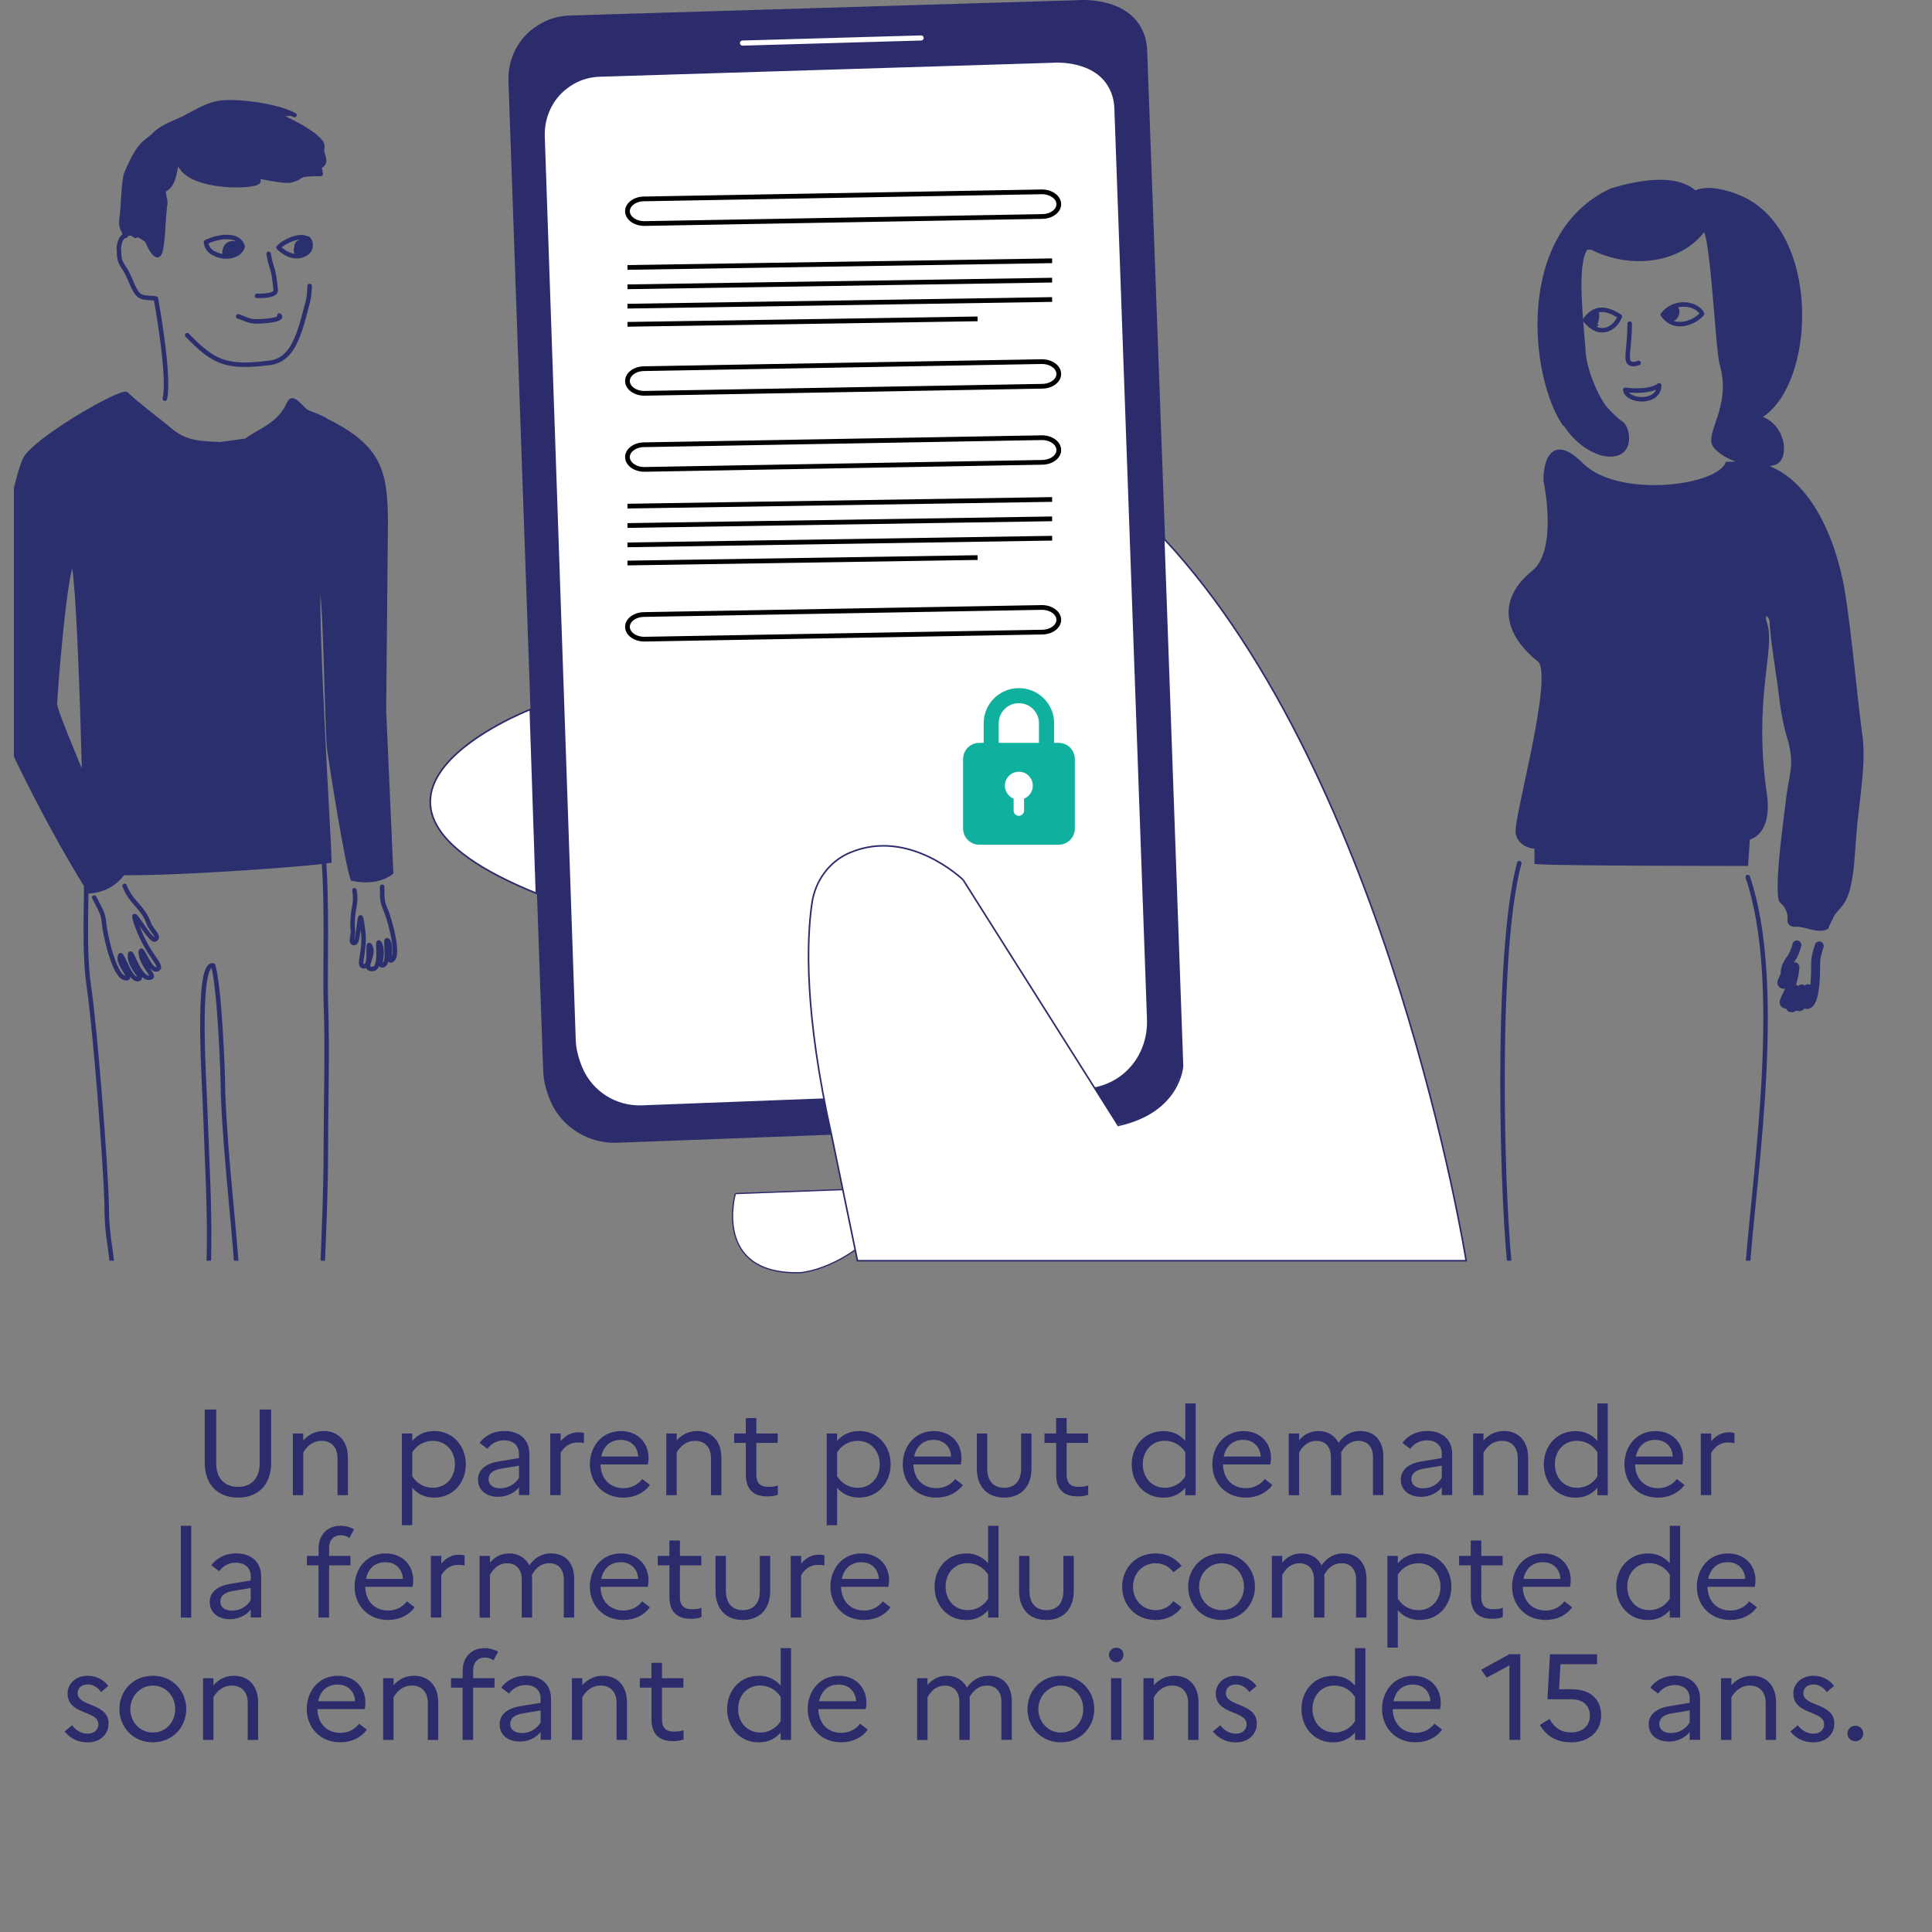 <?xml version="1.0" encoding="UTF-8"?>
<svg xmlns="http://www.w3.org/2000/svg" xmlns:xlink="http://www.w3.org/1999/xlink" id="Calque_1" data-name="Calque 1" viewBox="0 0 400 400">
  <rect x="0" y="0" width="400" height="400" fill="#808080" stroke="none"/>
  <defs>
    <style>
      .cls-1 {
        fill: #2b2f6d;
      }

      .cls-1, .cls-2, .cls-3, .cls-4, .cls-5, .cls-6 {
        stroke-width: 0px;
      }

      .cls-2 {
        fill: #0fb09d;
      }

      .cls-3 {
        fill: #2c2c6c;
      }

      .cls-7 {
        stroke: #000;
        stroke-width: .98px;
      }

      .cls-7, .cls-8, .cls-9, .cls-10, .cls-11, .cls-12 {
        stroke-miterlimit: 10;
      }

      .cls-7, .cls-5, .cls-11, .cls-13, .cls-14, .cls-12, .cls-15 {
        fill: none;
      }

      .cls-4 {
        fill: #2a306b;
      }

      .cls-8 {
        stroke-width: .34px;
      }

      .cls-8, .cls-9, .cls-10 {
        stroke: #2c2c6c;
      }

      .cls-8, .cls-9, .cls-10, .cls-16 {
        fill: #fff;
      }

      .cls-9 {
        stroke-width: .33px;
      }

      .cls-10 {
        stroke-width: .26px;
      }

      .cls-17 {
        clip-path: url(#clippath-1);
      }

      .cls-11 {
        stroke: #fff;
        stroke-width: 1.06px;
      }

      .cls-11, .cls-13, .cls-14, .cls-15 {
        stroke-linecap: round;
      }

      .cls-6 {
        fill: #2c2b6c;
      }

      .cls-13 {
        stroke: #2a306b;
      }

      .cls-13, .cls-14, .cls-12 {
        stroke-width: .93px;
      }

      .cls-13, .cls-14, .cls-15 {
        stroke-linejoin: round;
      }

      .cls-14, .cls-12, .cls-15 {
        stroke: #2b2f6d;
      }

      .cls-15 {
        stroke-width: 1.85px;
      }
    </style>
    <clipPath id="clippath-1">
      <rect class="cls-5" x="2.88" y="19.95" width="394.25" height="241.06"></rect>
    </clipPath>
  </defs>
  <path class="cls-10" d="M152.25,247.12s-4.81,16.8,13.33,16.38c0,0,9.76-.42,19.22-12.07l-1.16-5.48-31.4,1.17Z"></path>
  <g>
    <g>
      <path class="cls-3" d="M117.99,3.21L222.73.05c.15,0,.3-.01.45-.02,1.5-.1,11.43-.42,13.89,7.63.28.91.41,1.86.44,2.82l7.57,206.57c.15,4.18-1.34,8.29-4.27,11.27-1.69,1.72-4.02,3.25-7.19,4.04-.95.23-1.92.35-2.9.38l-102.93,3.85c-5.95.22-11.5-3.18-13.84-8.65-.43-1.01-.81-2.13-1.11-3.39-.22-.93-.34-1.88-.38-2.83l-7.19-204.95c-.15-4.24,1.74-8.34,5.14-10.88.3-.22.61-.44.94-.65,1.98-1.27,4.27-1.96,6.62-2.03Z"></path>
      <path class="cls-16" d="M124.12,15.89l93.41-2.88c.13,0,.27-.01.4-.02,1.34-.09,10.19-.38,12.39,6.96.25.83.37,1.7.4,2.57l6.75,188.51c.14,3.81-1.19,7.56-3.81,10.28-1.51,1.57-3.58,2.97-6.41,3.68-.85.21-1.71.32-2.58.35l-91.8,3.51c-5.31.2-10.26-2.9-12.34-7.9-.38-.92-.72-1.95-.99-3.09-.2-.85-.31-1.71-.34-2.58l-6.41-187.03c-.13-3.87,1.55-7.61,4.59-9.92.26-.2.54-.4.84-.59,1.76-1.16,3.81-1.79,5.91-1.85Z"></path>
    </g>
    <path class="cls-7" d="M215.81,44.82l-82.33,1.46c-1.92.03-3.52-1.08-3.57-2.49h0c-.05-1.41,1.48-2.58,3.4-2.61l82.33-1.46c1.92-.03,3.52,1.08,3.57,2.49h0c.05,1.41-1.48,2.58-3.4,2.61Z"></path>
    <path class="cls-7" d="M215.81,79.97l-82.33,1.46c-1.92.03-3.52-1.08-3.57-2.49h0c-.05-1.41,1.48-2.58,3.4-2.61l82.33-1.46c1.92-.03,3.52,1.08,3.57,2.49h0c.05,1.41-1.48,2.58-3.4,2.61Z"></path>
    <path class="cls-7" d="M215.81,95.72l-82.33,1.46c-1.92.03-3.52-1.08-3.57-2.49h0c-.05-1.41,1.48-2.58,3.4-2.61l82.33-1.46c1.92-.03,3.52,1.08,3.57,2.49h0c.05,1.41-1.48,2.58-3.4,2.61Z"></path>
    <path class="cls-7" d="M215.81,130.87l-82.33,1.46c-1.92.03-3.52-1.08-3.57-2.49h0c-.05-1.41,1.48-2.58,3.4-2.61l82.33-1.46c1.92-.03,3.52,1.08,3.57,2.49h0c.05,1.41-1.48,2.58-3.4,2.61Z"></path>
    <line class="cls-11" x1="190.7" y1="7.86" x2="153.73" y2="8.92"></line>
    <line class="cls-7" x1="217.83" y1="103.41" x2="129.91" y2="104.79"></line>
    <line class="cls-7" x1="217.83" y1="107.42" x2="129.91" y2="108.8"></line>
    <line class="cls-7" x1="217.83" y1="111.43" x2="129.91" y2="112.81"></line>
    <line class="cls-7" x1="202.4" y1="115.44" x2="129.91" y2="116.57"></line>
    <line class="cls-7" x1="217.83" y1="53.99" x2="129.91" y2="55.37"></line>
    <line class="cls-7" x1="217.83" y1="58" x2="129.91" y2="59.38"></line>
    <line class="cls-7" x1="217.83" y1="62.01" x2="129.91" y2="63.39"></line>
    <line class="cls-7" x1="202.4" y1="66.02" x2="129.91" y2="67.15"></line>
    <path class="cls-8" d="M109.8,146.89s-47.45,18.32,1.27,38.07l-1.27-38.07Z"></path>
    <path class="cls-9" d="M199.4,182.16s-11.19-10.89-23.52-5.59c-4.23,1.82-7.1,5.83-7.77,10.39-1.12,7.6-1.64,22.75,4.1,48.27l5.32,25.79h126.02s-15.77-99.41-62.62-149.54l3.89,109.23s-.46,9.48-13.31,12.28l-32.1-50.82"></path>
    <path class="cls-2" d="M219.16,153.8h-.91v-4.04c0-.99-.19-1.94-.57-2.84-.37-.87-.89-1.65-1.57-2.32s-1.45-1.2-2.32-1.56c-.9-.38-1.86-.57-2.84-.57s-1.94.19-2.84.57c-.87.37-1.65.89-2.32,1.56-.67.67-1.2,1.45-1.56,2.32-.38.9-.57,1.86-.57,2.84v4.04h-.91c-1.85,0-3.35,1.5-3.35,3.35v14.39c0,1.85,1.5,3.35,3.35,3.35h16.43c1.85,0,3.35-1.5,3.35-3.35v-14.39c0-1.85-1.5-3.35-3.35-3.35ZM212.02,165.35v2.48c0,.59-.48,1.08-1.08,1.08s-1.08-.48-1.08-1.08v-2.48c-1.06-.43-1.81-1.47-1.81-2.68,0-1.6,1.29-2.89,2.89-2.89s2.89,1.29,2.89,2.89c0,1.22-.75,2.26-1.81,2.68ZM215.1,153.8h-8.33v-4.04c0-1.11.43-2.16,1.22-2.95s1.83-1.22,2.95-1.22,2.16.43,2.95,1.22c.79.79,1.22,1.83,1.22,2.95v4.04Z"></path>
    <g class="cls-17">
      <g>
        <path class="cls-14" d="M50.24,51.06c-.74-2.78-5-2.22-7.59-.93,0,0,0,1.67,1.85,2.41,2.04,1.11,5.18.56,5.74-1.48Z"></path>
        <path class="cls-4" d="M46.17,53.1c-.37-.56,0-2.04.37-2.41.37-.56,1.3-.93,1.85-.74.56,0,1.11-.19,1.67.37.56.93,0,1.67-.93,2.04s-2.22,1.3-2.96.74"></path>
        <path class="cls-14" d="M63.57,49.4c-1.48-.93-4.81.56-5.92,1.85,0,0,3.15,3.33,6.11.93.74-.74.74-2.22,0-2.78h-.19Z"></path>
        <path class="cls-4" d="M60.98,52.55c-.37-.93,0-1.3,0-1.67,0-1.3,2.04-1.67,2.41-1.67.93-.19.37,0,.74.56v2.04c-.74,1.3-2.22,2.22-2.96.74"></path>
        <path class="cls-14" d="M55.61,52.55c.74,4.07.93,2.04,1.48,7.59,0,1.3-3.89,1.11-3.89,1.11"></path>
        <path class="cls-14" d="M49.31,65.5c2.22.74,2.22,1.3,5.92.93,3.7-.37,2.59-1.11,2.59-1.11"></path>
        <path class="cls-1" d="M58.2,24.22c2.41.93,9.07,4.44,8.52,6.29-.37,1.48,1.3,2.96-.37,3.89-2.59,1.48-.37-1.85,0,1.3,0,.56.74.19-2.41.37-2.59.19-1.3.74-3.89,1.3-2.22.37-10.37-2.04-7.03-.37,3.52,1.67-12.22,2.59-15.36-2.22-2.04-3.15-.56,2.96-3.52,4.44-.74.37.37,2.22,0,3.33-.37,3.15-.37,7.4-.93,9.44-.74,2.78-2.78-2.22-2.78-2.22,0,0-.93-.74-2.22-1.3-1.48-.37-2.41-.37-2.22.37-.56-1.85-1.11-1.3-.74-4.26.37-3.33.37-7.4.93-8.7,2.96-7.03,4.07-6.11,6.11-8.33,1.67-1.48,4.07-2.22,5.92-3.15,2.78-1.48,5.18-2.96,7.77-3.15,3.15-.37,11.29.56,14.99,2.59"></path>
        <path class="cls-14" d="M58.2,24.22c2.41.93,9.07,4.44,8.52,6.29-.37,1.48,1.3,2.96-.37,3.89-2.59,1.48-.37-1.85,0,1.3,0,.56.74.19-2.41.37-2.59.19-1.3.74-3.89,1.3-2.22.37-10.37-2.04-7.03-.37,3.52,1.67-12.22,2.59-15.36-2.22-2.04-3.15-.56,2.96-3.52,4.44-.74.37.37,2.22,0,3.33-.37,3.15-.37,7.4-.93,9.44-.74,2.78-2.78-2.22-2.78-2.22,0,0-.93-.74-2.22-1.3-1.48-.37-2.41-.37-2.22.37-.56-1.85-1.11-1.3-.74-4.26.37-3.33.37-7.4.93-8.7,2.96-7.03,4.07-6.11,6.11-8.33,1.67-1.48,4.07-2.22,5.92-3.15,2.78-1.48,5.18-2.96,7.77-3.15,3.15-.37,11.29.56,14.99,2.59"></path>
        <path class="cls-14" d="M38.76,69.39c5.55,5.74,8.14,6.85,17.03,5.74,4.44-.56,5.92-4.81,7.59-11.29.74-2.78.56-2.41.74-4.63"></path>
        <path class="cls-14" d="M28.03,48.84c-.56-.56-1.3-.74-2.04-.19-.74.37-1.11,1.11-1.3,2.04-.19.74,0,1.67,0,2.41.19,1.67,1.11,2.22,1.85,3.89.56,1.11,1.3,3.52,2.41,4.26.93.56,2.41.37,3.33.56,0,0,2.96,16.1,1.85,20.73"></path>
        <path class="cls-14" d="M79.12,183.6c0,2.59,0,3.15.74,4.81s2.78,8.89,1.48,10.18c-1.3,1.48,0-2.96-1.11-3.89-.74-.56.74,5-1.11,5.18-.93,0,.56-2.59-.56-4.63-.74-1.11.74,5.37-1.48,5.37s.56-2.78-.37-4.63c-.93-1.85.37,4.07-1.3,4.07s.56-2.96-.37-8.33c-.74-5.55-.56,3.52-1.67,3.52s0-1.67-.37-3.15c0-1.48,0-2.59.37-4.44s0-3.33,0-3.33"></path>
        <path class="cls-14" d="M66.9,176.57c.93,9.07.37,24.25.56,30.91.37,9.07,0,21.84,0,30.91,0,17.03-1.67,33.88-.93,50.91.37,8.33,2.22,17.22.37,25.17-4.63.74-9.26,1.3-14.62.74-1.48-4.44-.93-10.37-1.67-14.99-1.48-10-.56-19.99-1.11-30.17-.74-14.62-2.78-29.25-3.33-43.87,0-4.44-.74-22.03-2.04-26.29-3.7-.93-1.67,26.84-1.67,29.25.37,10.92,1.11,22.03.74,32.95-.56,12.96-.74,24.62-.93,38.5v14.25c-2.96,1.48-13.33,2.78-16.1.74,0,0-.19-14.44-.19-16.85-.19-3.52-3.15-21.47-2.78-31.84.37-8.14-1.11-9.07-1.11-17.22-.19-8.7-2.41-36.84-3.7-45.54-1.11-7.59-.37-17.77-.56-25.17"></path>
        <path class="cls-5" d="M19.51,185.82c1.3,2.59,1.85,3.15,2.04,5.37.19,2.22,2.04,10.74,4.26,11.29,2.22.56-1.67-2.96-.93-4.63.37-.93,2.04,5.55,3.89,4.81.93-.37-2.04-2.41-1.85-5,.19-1.67,2.04,5.92,4.44,4.63.56-.37-2.04-2.59-2.22-5,0-2.22,1.85,4.26,3.52,3.33,1.11-.74-2.04-2.78-4.26-8.89-2.22-6.11,2.59,3.33,3.7,2.78,1.11-.56-.74-1.85-1.3-3.33-.56-1.67-1.48-2.78-2.96-4.44s-2.04-3.33-2.04-3.33"></path>
        <path class="cls-14" d="M19.51,185.82c1.3,2.59,1.85,3.15,2.04,5.37.19,2.22,2.04,10.74,4.26,11.29,2.22.56-1.67-2.96-.93-4.63.37-.93,2.04,5.55,3.89,4.81.93-.37-2.04-2.41-1.85-5,.19-1.67,2.04,5.92,4.44,4.63.56-.37-2.04-2.59-2.22-5,0-2.22,1.85,4.26,3.52,3.33,1.11-.74-2.04-2.78-4.26-8.89-2.22-6.11,2.59,3.33,3.7,2.78,1.11-.56-.74-1.85-1.3-3.33-.56-1.67-1.48-2.78-2.96-4.44s-2.04-3.33-2.04-3.33"></path>
        <path class="cls-1" d="M50.98,91.23c2.96-2.22,6.85-3.15,8.89-7.77.74-1.85,2.78,1.48,3.7,1.85,3.33,1.3,3.52,1.48,4.07,1.85,11.29,5.55,12.03,10.92,12.22,20.36l-.37,39.61,1.48,33.5s-2.59,2.41-7.96,1.3c-1.11-2.96-4.26-22.77-4.81-26.66-.56-3.89-.74-36.1-2.04-34.99s2.04,55.35,2.04,57.94c-4.07.74-50.72,4.26-50.54,1.48.37-2.96-1.11-62.75-2.59-63.12s-3.7,27.03-3.7,29.25c0,2.22,14.25,34.62,14.25,34.62,0,0-2.04,3.7-7.03,4.07C7.48,166.76-.85,147.51-.85,147.51c-.93-1.85.56-26.66,1.11-31.28.56-4.26,3.15-16.85,4.81-20.92,1.67-4.07,20.18-14.62,21.1-13.7,1.85,1.85,6.29,5.18,8.33,6.85,3.33,2.96,5.55,3.33,11.11,3.52l5.37-.74h0Z"></path>
        <path class="cls-12" d="M50.98,91.23c2.96-2.22,6.85-3.15,8.89-7.77.74-1.85,2.78,1.48,3.7,1.85,3.33,1.3,3.52,1.48,4.07,1.85,11.29,5.55,12.03,10.92,12.22,20.36l-.37,39.61,1.48,33.5s-2.59,2.41-7.96,1.3c-1.11-2.96-4.26-22.77-4.81-26.66-.56-3.89-.74-36.1-2.04-34.99s2.04,55.35,2.04,57.94c-4.07.74-50.72,4.26-50.54,1.48.37-2.96-1.11-62.75-2.59-63.12s-3.7,27.03-3.7,29.25c0,2.22,14.25,34.62,14.25,34.62,0,0-2.04,3.7-7.03,4.07C7.48,166.76-.85,147.51-.85,147.51c-.93-1.85.56-26.66,1.11-31.28.56-4.26,3.15-16.85,4.81-20.92,1.67-4.07,20.18-14.62,21.1-13.7,1.85,1.85,6.29,5.18,8.33,6.85,3.33,2.96,5.55,3.33,11.11,3.52l5.37-.74h0Z"></path>
      </g>
      <g>
        <path class="cls-1" d="M323.9,87.73c-6.66-9.81-9.81-39.24,9.81-48.31,6.29-1.85,13.51-2.96,17.22.56,2.78-1.67,9.63.37,12.96,3.15,12.59,9.81,10.74,37.58,0,43.32,5.37,1.3,6.11,8.14,3.7,9.26s-9.63,0-12.4-3.33c-2.04-2.41,3.89-7.96,1.3-17.03-.93-3.33-2.04-30.36-3.89-27.77-4.63,6.29-14.44,7.77-22.58,3.89,0-.37-1.67-.19-1.67-.19-2.22,2.96-1.3,12.22-.56,20.92,0,3.33,2.04,8.89,4.26,12.03,0,0,2.04,2.41,3.7,3.52,1.48,1.11,2.41,7.59-4.07,6.11-5-1.48-7.59-6.11-7.59-6.11"></path>
        <path class="cls-14" d="M323.9,87.73c-6.66-9.81-9.81-39.24,9.81-48.31,6.29-1.85,13.51-2.96,17.22.56,2.78-1.67,9.63.37,12.96,3.15,12.59,9.81,10.74,37.58,0,43.32,5.37,1.3,6.11,8.14,3.7,9.26s-9.63,0-12.4-3.33c-2.04-2.41,3.89-7.96,1.3-17.03-.93-3.33-2.04-30.36-3.89-27.77-4.63,6.29-14.44,7.77-22.58,3.89,0-.37-1.67-.19-1.67-.19-2.22,2.96-1.3,12.22-.56,20.92,0,3.33,2.04,8.89,4.26,12.03,0,0,2.04,2.41,3.7,3.52,1.48,1.11,2.41,7.59-4.07,6.11-5-1.48-7.59-6.11-7.59-6.11h-.19Z"></path>
        <path class="cls-14" d="M337.41,67c0,4.81-.93,7.59,0,8.14.56.56,1.85,0,1.85,0"></path>
        <path class="cls-14" d="M328.16,66.26c1.85-2.59,4.07-2.78,7.22-.74-.93,2.41-4.07,4.63-7.22.74Z"></path>
        <path class="cls-1" d="M330.93,67.19c0,.19,0,.37-.37.37,0,.19-.56.19-.93.19s-.56-.37-.74-.56c-.37-.37-.74-.74-.56-1.11v-.37c.37-.37,1.85-1.48,2.41-1.3.74.37.19,2.22,0,2.78"></path>
        <path class="cls-14" d="M344.26,65.15c2.41-3.15,7.03-2.41,8.14-.19-1.11,1.48-5.55,3.89-8.14.19Z"></path>
        <path class="cls-1" d="M346.85,66.26c-.56.37-1.3.19-1.85-.37-.37-.37-.56-.74-.56-1.11,0-.93,1.85-1.85,2.78-1.3s.37,2.41-.37,2.78"></path>
        <path class="cls-14" d="M336.49,80.7c2.59.37,5.55.19,7.03-.93,0,3.89-6.66,3.52-7.03.93Z"></path>
        <path class="cls-1" d="M357.77,95.69c-1.3,5.37-22.77,8.14-30.36.56-7.59-7.59-7.4,3.15-7.4,3.15,0,0,3.15,14.44-2.41,19.07-7.59,6.11-5.37,12.96,1.11,18.14,3.7,2.96-5,32.95-4.44,35.91.56,2.78,3.89,2.78,3.89,2.78v3.15c4.44.37,43.32.37,43.32.37l.37-5.37s4.63-.56,3.52-8.89c-2.96-19.99,1.85-30.36,0-35.54-.93-2.78,1.3-2.22,1.48-.37,0,2.41,1.3,10.74,1.67,13.33.56,4.81.93,7.4,2.22,11.66,1.3,5.18,0,7.03-.56,12.4-.56,4.44-1.67,12.77-1.67,17.22s.37,2.59,1.48,4.63c.74,1.3.56,2.59.56,2.78,0,.37.37.74.93.74,2.22-.19,4.81,1.48,6.66.56,0-.19,1.11-2.41,1.3-2.78,1.3-1.67,2.22-2.22,2.96-4.63,1.11-3.7,1.11-7.96,1.48-11.66.37-6.11,2.04-14.07,1.3-20.18-1.3-9.63-2.04-19.44-3.52-29.25-2.22-14.44-9.81-29.25-22.95-27.4h-1.11v-.37h.19Z"></path>
        <path class="cls-12" d="M357.77,95.69c-1.3,5.37-22.77,8.14-30.36.56-7.59-7.59-7.4,3.15-7.4,3.15,0,0,3.15,14.44-2.41,19.07-7.59,6.11-5.37,12.96,1.11,18.14,3.7,2.96-5,32.95-4.44,35.91.56,2.78,3.89,2.78,3.89,2.78v3.15c4.44.37,43.32.37,43.32.37l.37-5.37s4.63-.56,3.52-8.89c-2.96-19.99,1.85-30.36,0-35.54-.93-2.78,1.3-2.22,1.48-.37,0,2.41,1.3,10.74,1.67,13.33.56,4.81.93,7.4,2.22,11.66,1.3,5.18,0,7.03-.56,12.4-.56,4.44-1.67,12.77-1.67,17.22s.37,2.59,1.48,4.63c.74,1.3.56,2.59.56,2.78,0,.37.37.74.93.74,2.22-.19,4.81,1.48,6.66.56,0-.19,1.11-2.41,1.3-2.78,1.3-1.67,2.22-2.22,2.96-4.63,1.11-3.7,1.11-7.96,1.48-11.66.37-6.11,2.04-14.07,1.3-20.18-1.3-9.63-2.04-19.44-3.52-29.25-2.22-14.44-9.81-29.25-22.95-27.4h-1.11"></path>
        <path class="cls-15" d="M376.65,195.84c-.56,1.85-.74,2.41-.74,3.89s0,7.4-1.48,8.14c-1.3.74.74-2.22,0-3.15-.37-.56-.74,3.89-2.04,3.7-.74-.19,1.11-1.85.74-3.52-.37-1.11-.74,4.26-2.41,3.7-.37-.19,1.11-2.04.93-3.52,0-1.48-.74,3.15-2.04,2.78-.93-.37,1.11-2.04,1.85-6.29s-1.3,2.41-2.22,2.22.37-1.3.37-2.41.56-2.04,1.48-3.33c.74-1.3.93-2.41.93-2.41"></path>
        <path class="cls-13" d="M361.85,181.58c7.4,21.84,1.67,59.24,0,80.34"></path>
        <path class="cls-13" d="M314.55,178.72c-5.18,18.88-3.52,73.12-1.67,86.08"></path>
        <rect class="cls-5" x="212.8" y="10.43" width="184.32" height="251.5"></rect>
      </g>
    </g>
  </g>
  <g>
    <path class="cls-6" d="M53.76,291.83h2.38v11.04c0,4.56-2.71,7.19-6.86,7.19s-6.89-2.63-6.89-7.19v-11.04h2.38v11.2c0,3.07,1.77,4.81,4.51,4.81s4.48-1.75,4.48-4.81v-11.2Z"></path>
    <path class="cls-6" d="M60.63,296.79h2.15v1.44c1.04-1.14,2.36-1.95,4.26-1.95,2.86,0,4.99,1.92,4.99,5.55v7.73h-2.15v-7.65c0-2.28-1.29-3.6-3.27-3.6-1.85,0-3.01,1.06-3.83,2.41v8.84h-2.15v-12.77Z"></path>
    <path class="cls-6" d="M83.2,296.79h2.15v1.52c1.14-1.29,2.63-2.03,4.53-2.03,4,0,6.56,3.17,6.56,6.89s-2.56,6.89-6.56,6.89c-1.9,0-3.39-.73-4.53-2.03v7.75h-2.15v-19ZM85.35,300.69v4.96c.99,1.54,2.53,2.38,4.28,2.38,2.71,0,4.56-2.15,4.56-4.86s-1.85-4.86-4.56-4.86c-1.77,0-3.32.86-4.28,2.38Z"></path>
    <path class="cls-6" d="M98.96,306.34c0-1.92,1.47-3.29,4.18-3.75l4.31-.71v-.89c0-1.77-1.27-2.79-3.09-2.79-1.47,0-2.66.68-3.45,1.77l-1.62-1.24c1.12-1.52,2.91-2.46,5.14-2.46,3.24,0,5.17,1.9,5.17,4.71v8.56h-2.15v-1.62c-.96,1.24-2.63,1.98-4.28,1.98-2.51,0-4.21-1.39-4.21-3.57ZM103.52,308.14c1.7,0,3.09-.81,3.93-2.18v-2.51l-3.77.63c-1.75.3-2.53,1.09-2.53,2.18s.89,1.88,2.38,1.88Z"></path>
    <path class="cls-6" d="M113.93,296.79h2.15v1.6c.94-1.12,2.1-1.85,3.72-1.85.41,0,.79.05,1.09.15v2.1c-.38-.1-.76-.15-1.27-.15-1.67,0-2.76.86-3.55,2.15v8.76h-2.15v-12.77Z"></path>
    <path class="cls-6" d="M129.1,310.07c-4.31,0-6.97-3.17-6.97-6.89s2.48-6.89,6.43-6.89c3.47,0,5.72,2.43,5.72,5.57,0,.51-.08.99-.15,1.34h-9.8c.08,3.06,2.03,4.91,4.76,4.91,1.65,0,3.04-.76,3.88-1.9l1.6,1.24c-1.19,1.6-3.09,2.61-5.47,2.61ZM124.49,301.56h7.65c-.08-1.88-1.37-3.45-3.62-3.45-2.1,0-3.57,1.24-4.03,3.45Z"></path>
    <path class="cls-6" d="M137.95,296.79h2.15v1.44c1.04-1.14,2.36-1.95,4.26-1.95,2.86,0,4.99,1.92,4.99,5.55v7.73h-2.15v-7.65c0-2.28-1.29-3.6-3.27-3.6-1.85,0-3.01,1.06-3.83,2.41v8.84h-2.15v-12.77Z"></path>
    <path class="cls-6" d="M154.41,298.74h-2.41v-1.95h2.41v-3.19h2.18v3.19h4.43v1.95h-4.43v6.54c0,2,1.01,2.56,2.56,2.56.84,0,1.42-.1,1.9-.3v1.92c-.61.25-1.29.35-2.2.35-2.84,0-4.43-1.42-4.43-4.53v-6.54Z"></path>
    <path class="cls-6" d="M171.16,296.79h2.15v1.52c1.14-1.29,2.63-2.03,4.53-2.03,4,0,6.56,3.17,6.56,6.89s-2.56,6.89-6.56,6.89c-1.9,0-3.39-.73-4.53-2.03v7.75h-2.15v-19ZM173.31,300.69v4.96c.99,1.54,2.53,2.38,4.28,2.38,2.71,0,4.56-2.15,4.56-4.86s-1.85-4.86-4.56-4.86c-1.77,0-3.32.86-4.28,2.38Z"></path>
    <path class="cls-6" d="M193.88,310.07c-4.31,0-6.97-3.17-6.97-6.89s2.48-6.89,6.43-6.89c3.47,0,5.72,2.43,5.72,5.57,0,.51-.08.99-.15,1.34h-9.8c.08,3.06,2.03,4.91,4.76,4.91,1.65,0,3.04-.76,3.88-1.9l1.6,1.24c-1.19,1.6-3.09,2.61-5.47,2.61ZM189.27,301.56h7.65c-.08-1.88-1.37-3.45-3.62-3.45-2.1,0-3.57,1.24-4.03,3.45Z"></path>
    <path class="cls-6" d="M211.41,296.79h2.15v7.22c0,3.82-2.2,6.05-5.67,6.05s-5.65-2.23-5.65-6.05v-7.22h2.15v7.3c0,2.51,1.34,3.95,3.52,3.95s3.5-1.44,3.5-3.95v-7.3Z"></path>
    <path class="cls-6" d="M218.66,298.74h-2.41v-1.95h2.41v-3.19h2.18v3.19h4.43v1.95h-4.43v6.54c0,2,1.01,2.56,2.56,2.56.84,0,1.42-.1,1.9-.3v1.92c-.61.25-1.29.35-2.2.35-2.84,0-4.43-1.42-4.43-4.53v-6.54Z"></path>
    <path class="cls-6" d="M240.87,296.29c1.9,0,3.39.73,4.53,2.03v-7.75h2.15v19h-2.15v-1.52c-1.14,1.29-2.63,2.03-4.53,2.03-4,0-6.56-3.17-6.56-6.89s2.56-6.89,6.56-6.89ZM241.13,308.04c1.77,0,3.34-.86,4.28-2.36v-5.02c-.99-1.52-2.53-2.36-4.28-2.36-2.71,0-4.53,2.15-4.53,4.86s1.82,4.86,4.53,4.86Z"></path>
    <path class="cls-6" d="M257.97,310.07c-4.31,0-6.97-3.17-6.97-6.89s2.48-6.89,6.43-6.89c3.47,0,5.72,2.43,5.72,5.57,0,.51-.08.99-.15,1.34h-9.8c.08,3.06,2.03,4.91,4.76,4.91,1.65,0,3.04-.76,3.88-1.9l1.6,1.24c-1.19,1.6-3.09,2.61-5.47,2.61ZM253.36,301.56h7.65c-.08-1.88-1.37-3.45-3.62-3.45-2.1,0-3.57,1.24-4.03,3.45Z"></path>
    <path class="cls-6" d="M266.81,296.79h2.15v1.39c.96-1.11,2.23-1.9,4-1.9s3.37.83,4.15,2.46c1.01-1.39,2.36-2.46,4.56-2.46,2.74,0,4.74,1.82,4.74,5.29v7.98h-2.15v-7.9c0-2.13-1.19-3.34-3.01-3.34-1.62,0-2.76.91-3.6,2.41.03.28.05.56.05.86v7.98h-2.15v-7.9c0-2.13-1.17-3.34-3.01-3.34-1.75,0-2.84,1.09-3.57,2.41v8.84h-2.15v-12.77Z"></path>
    <path class="cls-6" d="M290.02,306.34c0-1.92,1.47-3.29,4.18-3.75l4.31-.71v-.89c0-1.77-1.27-2.79-3.09-2.79-1.47,0-2.66.68-3.45,1.77l-1.62-1.24c1.12-1.52,2.91-2.46,5.14-2.46,3.24,0,5.17,1.9,5.17,4.71v8.56h-2.15v-1.62c-.96,1.24-2.63,1.98-4.28,1.98-2.51,0-4.21-1.39-4.21-3.57ZM294.58,308.14c1.7,0,3.09-.81,3.93-2.18v-2.51l-3.77.63c-1.75.3-2.53,1.09-2.53,2.18s.89,1.88,2.38,1.88Z"></path>
    <path class="cls-6" d="M304.99,296.79h2.15v1.44c1.04-1.14,2.36-1.95,4.26-1.95,2.86,0,4.99,1.92,4.99,5.55v7.73h-2.15v-7.65c0-2.28-1.29-3.6-3.27-3.6-1.85,0-3.01,1.06-3.83,2.41v8.84h-2.15v-12.77Z"></path>
    <path class="cls-6" d="M326.19,296.29c1.9,0,3.39.73,4.53,2.03v-7.75h2.15v19h-2.15v-1.52c-1.14,1.29-2.63,2.03-4.53,2.03-4,0-6.56-3.17-6.56-6.89s2.56-6.89,6.56-6.89ZM326.45,308.04c1.77,0,3.34-.86,4.28-2.36v-5.02c-.99-1.52-2.53-2.36-4.28-2.36-2.71,0-4.53,2.15-4.53,4.86s1.82,4.86,4.53,4.86Z"></path>
    <path class="cls-6" d="M343.29,310.07c-4.31,0-6.97-3.17-6.97-6.89s2.48-6.89,6.43-6.89c3.47,0,5.72,2.43,5.72,5.57,0,.51-.08.99-.15,1.34h-9.8c.08,3.06,2.03,4.91,4.76,4.91,1.65,0,3.04-.76,3.88-1.9l1.6,1.24c-1.19,1.6-3.09,2.61-5.47,2.61ZM338.68,301.56h7.65c-.08-1.88-1.37-3.45-3.62-3.45-2.1,0-3.57,1.24-4.03,3.45Z"></path>
    <path class="cls-6" d="M352.14,296.79h2.15v1.6c.94-1.12,2.1-1.85,3.72-1.85.41,0,.79.05,1.09.15v2.1c-.38-.1-.76-.15-1.27-.15-1.67,0-2.76.86-3.55,2.15v8.76h-2.15v-12.77Z"></path>
    <path class="cls-6" d="M37.44,315.9h2.15v19h-2.15v-19Z"></path>
    <path class="cls-6" d="M43.42,331.68c0-1.92,1.47-3.29,4.18-3.75l4.31-.71v-.89c0-1.77-1.27-2.79-3.09-2.79-1.47,0-2.66.68-3.45,1.77l-1.62-1.24c1.12-1.52,2.91-2.46,5.14-2.46,3.24,0,5.17,1.9,5.17,4.71v8.56h-2.15v-1.62c-.96,1.24-2.63,1.98-4.28,1.98-2.51,0-4.21-1.39-4.21-3.57ZM47.98,333.47c1.7,0,3.09-.81,3.93-2.18v-2.51l-3.77.63c-1.75.3-2.53,1.09-2.53,2.18s.89,1.87,2.38,1.87Z"></path>
    <path class="cls-6" d="M65.96,322.13v-1.57c0-2.71,1.75-4.66,4.53-4.66,1.17,0,2.1.33,2.81.73l-.96,1.8c-.48-.36-1.06-.58-1.8-.58-1.44,0-2.41.99-2.41,2.66v1.62h4.43v1.95h-4.43v10.82h-2.18v-10.82h-2.41v-1.95h2.41Z"></path>
    <path class="cls-6" d="M80.38,335.4c-4.31,0-6.97-3.17-6.97-6.89s2.48-6.89,6.43-6.89c3.47,0,5.72,2.43,5.72,5.57,0,.51-.08.99-.15,1.34h-9.8c.08,3.06,2.03,4.91,4.76,4.91,1.65,0,3.04-.76,3.88-1.9l1.6,1.24c-1.19,1.6-3.09,2.61-5.47,2.61ZM75.77,326.89h7.65c-.08-1.88-1.37-3.45-3.62-3.45-2.1,0-3.57,1.24-4.03,3.45Z"></path>
    <path class="cls-6" d="M89.22,322.13h2.15v1.6c.94-1.12,2.1-1.85,3.72-1.85.41,0,.79.05,1.09.15v2.1c-.38-.1-.76-.15-1.27-.15-1.67,0-2.76.86-3.55,2.15v8.76h-2.15v-12.77Z"></path>
    <path class="cls-6" d="M99.28,322.13h2.15v1.39c.96-1.11,2.23-1.9,4-1.9s3.37.84,4.15,2.46c1.01-1.39,2.36-2.46,4.56-2.46,2.74,0,4.74,1.82,4.74,5.29v7.98h-2.15v-7.9c0-2.13-1.19-3.34-3.01-3.34-1.62,0-2.76.91-3.6,2.41.03.28.05.56.05.86v7.98h-2.15v-7.9c0-2.13-1.17-3.34-3.01-3.34-1.75,0-2.84,1.09-3.57,2.41v8.84h-2.15v-12.77Z"></path>
    <path class="cls-6" d="M129.09,335.4c-4.31,0-6.97-3.17-6.97-6.89s2.48-6.89,6.43-6.89c3.47,0,5.72,2.43,5.72,5.57,0,.51-.08.99-.15,1.34h-9.8c.08,3.06,2.03,4.91,4.76,4.91,1.65,0,3.04-.76,3.88-1.9l1.6,1.24c-1.19,1.6-3.09,2.61-5.47,2.61ZM124.48,326.89h7.65c-.08-1.88-1.37-3.45-3.62-3.45-2.1,0-3.57,1.24-4.03,3.45Z"></path>
    <path class="cls-6" d="M138.59,324.08h-2.41v-1.95h2.41v-3.19h2.18v3.19h4.43v1.95h-4.43v6.54c0,2,1.01,2.56,2.56,2.56.84,0,1.42-.1,1.9-.3v1.92c-.61.25-1.29.35-2.2.35-2.84,0-4.43-1.42-4.43-4.53v-6.54Z"></path>
    <path class="cls-6" d="M157.31,322.13h2.15v7.22c0,3.82-2.2,6.05-5.67,6.05s-5.65-2.23-5.65-6.05v-7.22h2.15v7.29c0,2.51,1.34,3.95,3.52,3.95s3.5-1.44,3.5-3.95v-7.29Z"></path>
    <path class="cls-6" d="M163.72,322.13h2.15v1.6c.94-1.12,2.1-1.85,3.72-1.85.41,0,.79.05,1.09.15v2.1c-.38-.1-.76-.15-1.27-.15-1.67,0-2.76.86-3.55,2.15v8.76h-2.15v-12.77Z"></path>
    <path class="cls-6" d="M178.9,335.4c-4.31,0-6.97-3.17-6.97-6.89s2.48-6.89,6.43-6.89c3.47,0,5.72,2.43,5.72,5.57,0,.51-.08.99-.15,1.34h-9.8c.08,3.06,2.03,4.91,4.76,4.91,1.65,0,3.04-.76,3.88-1.9l1.6,1.24c-1.19,1.6-3.09,2.61-5.47,2.61ZM174.29,326.89h7.65c-.08-1.88-1.37-3.45-3.62-3.45-2.1,0-3.57,1.24-4.03,3.45Z"></path>
    <path class="cls-6" d="M200.05,321.62c1.9,0,3.39.73,4.53,2.03v-7.75h2.15v19h-2.15v-1.52c-1.14,1.29-2.63,2.03-4.53,2.03-4,0-6.56-3.17-6.56-6.89s2.56-6.89,6.56-6.89ZM200.3,333.37c1.77,0,3.34-.86,4.28-2.36v-5.02c-.99-1.52-2.53-2.36-4.28-2.36-2.71,0-4.53,2.15-4.53,4.86s1.82,4.86,4.53,4.86Z"></path>
    <path class="cls-6" d="M220.16,322.13h2.15v7.22c0,3.82-2.2,6.05-5.67,6.05s-5.65-2.23-5.65-6.05v-7.22h2.15v7.29c0,2.51,1.34,3.95,3.52,3.95s3.5-1.44,3.5-3.95v-7.29Z"></path>
    <path class="cls-6" d="M242.94,331.5l1.7,1.29c-1.19,1.6-3.04,2.61-5.37,2.61-4.23,0-6.94-3.17-6.94-6.89s2.71-6.89,6.94-6.89c2.3,0,4.18,1.04,5.37,2.61l-1.7,1.29c-.79-1.11-2.08-1.87-3.67-1.87-2.74,0-4.69,2.15-4.69,4.86s1.95,4.86,4.71,4.86c1.57,0,2.86-.76,3.65-1.88Z"></path>
    <path class="cls-6" d="M259.83,328.51c0,3.72-2.81,6.89-6.92,6.89s-6.92-3.17-6.92-6.89,2.79-6.89,6.92-6.89,6.92,3.17,6.92,6.89ZM257.56,328.51c0-2.66-1.95-4.86-4.61-4.86s-4.69,2.2-4.69,4.86,1.95,4.86,4.69,4.86,4.61-2.23,4.61-4.86Z"></path>
    <path class="cls-6" d="M263.31,322.13h2.15v1.39c.96-1.11,2.23-1.9,4-1.9s3.37.84,4.15,2.46c1.01-1.39,2.36-2.46,4.56-2.46,2.74,0,4.74,1.82,4.74,5.29v7.98h-2.15v-7.9c0-2.13-1.19-3.34-3.01-3.34-1.62,0-2.76.91-3.6,2.41.03.28.05.56.05.86v7.98h-2.15v-7.9c0-2.13-1.17-3.34-3.01-3.34-1.75,0-2.84,1.09-3.57,2.41v8.84h-2.15v-12.77Z"></path>
    <path class="cls-6" d="M287.25,322.13h2.15v1.52c1.14-1.29,2.63-2.03,4.53-2.03,4,0,6.56,3.17,6.56,6.89s-2.56,6.89-6.56,6.89c-1.9,0-3.39-.73-4.53-2.03v7.75h-2.15v-19ZM289.4,326.03v4.96c.99,1.54,2.53,2.38,4.28,2.38,2.71,0,4.56-2.15,4.56-4.86s-1.85-4.86-4.56-4.86c-1.77,0-3.32.86-4.28,2.38Z"></path>
    <path class="cls-6" d="M304.5,324.08h-2.41v-1.95h2.41v-3.19h2.18v3.19h4.43v1.95h-4.43v6.54c0,2,1.01,2.56,2.56,2.56.84,0,1.42-.1,1.9-.3v1.92c-.61.25-1.29.35-2.2.35-2.84,0-4.43-1.42-4.43-4.53v-6.54Z"></path>
    <path class="cls-6" d="M320.03,335.4c-4.31,0-6.97-3.17-6.97-6.89s2.48-6.89,6.43-6.89c3.47,0,5.72,2.43,5.72,5.57,0,.51-.08.99-.15,1.34h-9.8c.08,3.06,2.03,4.91,4.76,4.91,1.65,0,3.04-.76,3.88-1.9l1.6,1.24c-1.19,1.6-3.09,2.61-5.47,2.61ZM315.42,326.89h7.65c-.08-1.88-1.37-3.45-3.62-3.45-2.1,0-3.57,1.24-4.03,3.45Z"></path>
    <path class="cls-6" d="M341.18,321.62c1.9,0,3.39.73,4.53,2.03v-7.75h2.15v19h-2.15v-1.52c-1.14,1.29-2.63,2.03-4.53,2.03-4,0-6.56-3.17-6.56-6.89s2.56-6.89,6.56-6.89ZM341.43,333.37c1.77,0,3.34-.86,4.28-2.36v-5.02c-.99-1.52-2.53-2.36-4.28-2.36-2.71,0-4.53,2.15-4.53,4.86s1.82,4.86,4.53,4.86Z"></path>
    <path class="cls-6" d="M358.28,335.4c-4.31,0-6.97-3.17-6.97-6.89s2.48-6.89,6.43-6.89c3.47,0,5.72,2.43,5.72,5.57,0,.51-.08.99-.15,1.34h-9.8c.08,3.06,2.03,4.91,4.76,4.91,1.65,0,3.04-.76,3.88-1.9l1.6,1.24c-1.19,1.6-3.09,2.61-5.47,2.61ZM353.67,326.89h7.65c-.08-1.88-1.37-3.45-3.62-3.45-2.1,0-3.57,1.24-4.03,3.45Z"></path>
    <path class="cls-6" d="M14.9,357.19c.89,1.11,1.95,1.75,3.24,1.75,1.42,0,2.23-.86,2.23-1.98,0-2.86-6.38-1.85-6.38-6.36,0-2,1.7-3.65,4.15-3.65,1.82,0,3.39.86,4.28,2.1l-1.49,1.27c-.68-.96-1.65-1.57-2.76-1.57-1.37,0-2.1.81-2.1,1.8,0,2.86,6.41,1.95,6.41,6.31-.03,2.38-1.92,3.88-4.31,3.88-2.03,0-3.62-.81-4.79-2.25l1.52-1.29Z"></path>
    <path class="cls-6" d="M38.56,353.84c0,3.72-2.81,6.89-6.92,6.89s-6.92-3.17-6.92-6.89,2.79-6.89,6.92-6.89,6.92,3.17,6.92,6.89ZM36.28,353.84c0-2.66-1.95-4.86-4.61-4.86s-4.69,2.2-4.69,4.86,1.95,4.86,4.69,4.86,4.61-2.23,4.61-4.86Z"></path>
    <path class="cls-6" d="M42.04,347.46h2.15v1.44c1.04-1.14,2.36-1.95,4.26-1.95,2.86,0,4.99,1.92,4.99,5.55v7.73h-2.15v-7.65c0-2.28-1.29-3.6-3.27-3.6-1.85,0-3.01,1.06-3.83,2.41v8.84h-2.15v-12.77Z"></path>
    <path class="cls-6" d="M70.48,360.73c-4.31,0-6.97-3.17-6.97-6.89s2.48-6.89,6.43-6.89c3.47,0,5.72,2.43,5.72,5.57,0,.51-.08.99-.15,1.34h-9.8c.08,3.06,2.03,4.91,4.76,4.91,1.65,0,3.04-.76,3.88-1.9l1.6,1.24c-1.19,1.6-3.09,2.61-5.47,2.61ZM65.87,352.22h7.65c-.08-1.88-1.37-3.45-3.62-3.45-2.1,0-3.57,1.24-4.03,3.45Z"></path>
    <path class="cls-6" d="M79.33,347.46h2.15v1.44c1.04-1.14,2.36-1.95,4.26-1.95,2.86,0,4.99,1.92,4.99,5.55v7.73h-2.15v-7.65c0-2.28-1.29-3.6-3.27-3.6-1.85,0-3.01,1.06-3.83,2.41v8.84h-2.15v-12.77Z"></path>
    <path class="cls-6" d="M95.79,347.46v-1.57c0-2.71,1.75-4.66,4.53-4.66,1.17,0,2.1.33,2.81.73l-.96,1.8c-.48-.35-1.06-.58-1.8-.58-1.44,0-2.41.99-2.41,2.66v1.62h4.43v1.95h-4.43v10.82h-2.18v-10.82h-2.41v-1.95h2.41Z"></path>
    <path class="cls-6" d="M103.44,357.01c0-1.92,1.47-3.29,4.18-3.75l4.31-.71v-.89c0-1.77-1.27-2.79-3.09-2.79-1.47,0-2.66.68-3.45,1.77l-1.62-1.24c1.12-1.52,2.91-2.46,5.14-2.46,3.24,0,5.17,1.9,5.17,4.71v8.56h-2.15v-1.62c-.96,1.24-2.63,1.98-4.28,1.98-2.51,0-4.21-1.39-4.21-3.57ZM108,358.81c1.7,0,3.09-.81,3.93-2.18v-2.51l-3.77.63c-1.75.3-2.53,1.09-2.53,2.18s.89,1.88,2.38,1.88Z"></path>
    <path class="cls-6" d="M118.41,347.46h2.15v1.44c1.04-1.14,2.36-1.95,4.26-1.95,2.86,0,4.99,1.92,4.99,5.55v7.73h-2.15v-7.65c0-2.28-1.29-3.6-3.27-3.6-1.85,0-3.01,1.06-3.83,2.41v8.84h-2.15v-12.77Z"></path>
    <path class="cls-6" d="M134.88,349.41h-2.41v-1.95h2.41v-3.19h2.18v3.19h4.43v1.95h-4.43v6.54c0,2,1.01,2.56,2.56,2.56.84,0,1.42-.1,1.9-.3v1.92c-.61.25-1.29.35-2.2.35-2.84,0-4.43-1.42-4.43-4.53v-6.54Z"></path>
    <path class="cls-6" d="M157.1,346.95c1.9,0,3.39.73,4.53,2.03v-7.75h2.15v19h-2.15v-1.52c-1.14,1.29-2.63,2.03-4.53,2.03-4,0-6.56-3.17-6.56-6.89s2.56-6.89,6.56-6.89ZM157.35,358.71c1.77,0,3.34-.86,4.28-2.36v-5.02c-.99-1.52-2.53-2.36-4.28-2.36-2.71,0-4.53,2.15-4.53,4.86s1.82,4.86,4.53,4.86Z"></path>
    <path class="cls-6" d="M174.2,360.73c-4.31,0-6.97-3.17-6.97-6.89s2.48-6.89,6.43-6.89c3.47,0,5.72,2.43,5.72,5.57,0,.51-.08.99-.15,1.34h-9.8c.08,3.06,2.03,4.91,4.76,4.91,1.65,0,3.04-.76,3.88-1.9l1.6,1.24c-1.19,1.6-3.09,2.61-5.47,2.61ZM169.59,352.22h7.65c-.08-1.88-1.37-3.45-3.62-3.45-2.1,0-3.57,1.24-4.03,3.45Z"></path>
    <path class="cls-6" d="M189.88,347.46h2.15v1.39c.96-1.11,2.23-1.9,4-1.9s3.37.84,4.15,2.46c1.01-1.39,2.36-2.46,4.56-2.46,2.74,0,4.74,1.82,4.74,5.29v7.98h-2.15v-7.9c0-2.13-1.19-3.34-3.01-3.34-1.62,0-2.76.91-3.6,2.41.03.28.05.56.05.86v7.98h-2.15v-7.9c0-2.13-1.17-3.34-3.01-3.34-1.75,0-2.84,1.09-3.57,2.41v8.84h-2.15v-12.77Z"></path>
    <path class="cls-6" d="M226.56,353.84c0,3.72-2.81,6.89-6.92,6.89s-6.92-3.17-6.92-6.89,2.79-6.89,6.92-6.89,6.92,3.17,6.92,6.89ZM224.28,353.84c0-2.66-1.95-4.86-4.61-4.86s-4.69,2.2-4.69,4.86,1.95,4.86,4.69,4.86,4.61-2.23,4.61-4.86Z"></path>
    <path class="cls-6" d="M229.6,342.62c0-.81.68-1.49,1.52-1.49s1.49.68,1.49,1.49-.66,1.52-1.49,1.52-1.52-.68-1.52-1.52ZM230.03,347.46h2.15v12.77h-2.15v-12.77Z"></path>
    <path class="cls-6" d="M236.74,347.46h2.15v1.44c1.04-1.14,2.36-1.95,4.26-1.95,2.86,0,4.99,1.92,4.99,5.55v7.73h-2.15v-7.65c0-2.28-1.29-3.6-3.27-3.6-1.85,0-3.01,1.06-3.83,2.41v8.84h-2.15v-12.77Z"></path>
    <path class="cls-6" d="M252.63,357.19c.89,1.11,1.95,1.75,3.24,1.75,1.42,0,2.23-.86,2.23-1.98,0-2.86-6.38-1.85-6.38-6.36,0-2,1.7-3.65,4.15-3.65,1.82,0,3.39.86,4.28,2.1l-1.49,1.27c-.68-.96-1.65-1.57-2.76-1.57-1.37,0-2.1.81-2.1,1.8,0,2.86,6.41,1.95,6.41,6.31-.03,2.38-1.92,3.88-4.31,3.88-2.03,0-3.62-.81-4.79-2.25l1.52-1.29Z"></path>
    <path class="cls-6" d="M276.01,346.95c1.9,0,3.39.73,4.53,2.03v-7.75h2.15v19h-2.15v-1.52c-1.14,1.29-2.63,2.03-4.53,2.03-4,0-6.56-3.17-6.56-6.89s2.56-6.89,6.56-6.89ZM276.26,358.71c1.77,0,3.34-.86,4.28-2.36v-5.02c-.99-1.52-2.53-2.36-4.28-2.36-2.71,0-4.53,2.15-4.53,4.86s1.82,4.86,4.53,4.86Z"></path>
    <path class="cls-6" d="M293.11,360.73c-4.31,0-6.97-3.17-6.97-6.89s2.48-6.89,6.43-6.89c3.47,0,5.72,2.43,5.72,5.57,0,.51-.08.99-.15,1.34h-9.8c.08,3.06,2.03,4.91,4.76,4.91,1.65,0,3.04-.76,3.88-1.9l1.6,1.24c-1.19,1.6-3.09,2.61-5.47,2.61ZM288.5,352.22h7.65c-.08-1.88-1.37-3.45-3.62-3.45-2.1,0-3.57,1.24-4.03,3.45Z"></path>
    <path class="cls-6" d="M312.51,344.8l-4.69,2.53-1.17-1.62,5.83-3.22h2.28v17.73h-2.25v-15.43Z"></path>
    <path class="cls-6" d="M320.9,342.5h9.75v2.05h-7.57l-.3,5.19h2.56c4.18,0,6.16,2.28,6.16,5.42,0,3.39-2.63,5.57-6.18,5.57-3.04,0-5.09-1.24-6.51-3.6l2-1.24c1.09,1.98,2.56,2.79,4.48,2.79,2.23,0,3.88-1.29,3.88-3.45s-1.44-3.42-3.93-3.42h-4.86l.53-9.32Z"></path>
    <path class="cls-6" d="M341.34,357.01c0-1.92,1.47-3.29,4.18-3.75l4.31-.71v-.89c0-1.77-1.27-2.79-3.09-2.79-1.47,0-2.66.68-3.45,1.77l-1.62-1.24c1.12-1.52,2.91-2.46,5.14-2.46,3.24,0,5.17,1.9,5.17,4.71v8.56h-2.15v-1.62c-.96,1.24-2.63,1.98-4.28,1.98-2.51,0-4.21-1.39-4.21-3.57ZM345.9,358.81c1.7,0,3.09-.81,3.93-2.18v-2.51l-3.77.63c-1.75.3-2.53,1.09-2.53,2.18s.89,1.88,2.38,1.88Z"></path>
    <path class="cls-6" d="M356.32,347.46h2.15v1.44c1.04-1.14,2.36-1.95,4.26-1.95,2.86,0,4.99,1.92,4.99,5.55v7.73h-2.15v-7.65c0-2.28-1.29-3.6-3.27-3.6-1.85,0-3.01,1.06-3.83,2.41v8.84h-2.15v-12.77Z"></path>
    <path class="cls-6" d="M372.2,357.19c.89,1.11,1.95,1.75,3.24,1.75,1.42,0,2.23-.86,2.23-1.98,0-2.86-6.38-1.85-6.38-6.36,0-2,1.7-3.65,4.15-3.65,1.82,0,3.39.86,4.28,2.1l-1.49,1.27c-.68-.96-1.65-1.57-2.76-1.57-1.37,0-2.1.81-2.1,1.8,0,2.86,6.41,1.95,6.41,6.31-.03,2.38-1.92,3.88-4.31,3.88-2.03,0-3.62-.81-4.79-2.25l1.52-1.29Z"></path>
    <path class="cls-6" d="M382.49,358.91c0-.89.73-1.62,1.65-1.62s1.62.73,1.62,1.62-.71,1.6-1.62,1.6-1.65-.71-1.65-1.6Z"></path>
  </g>
</svg>
